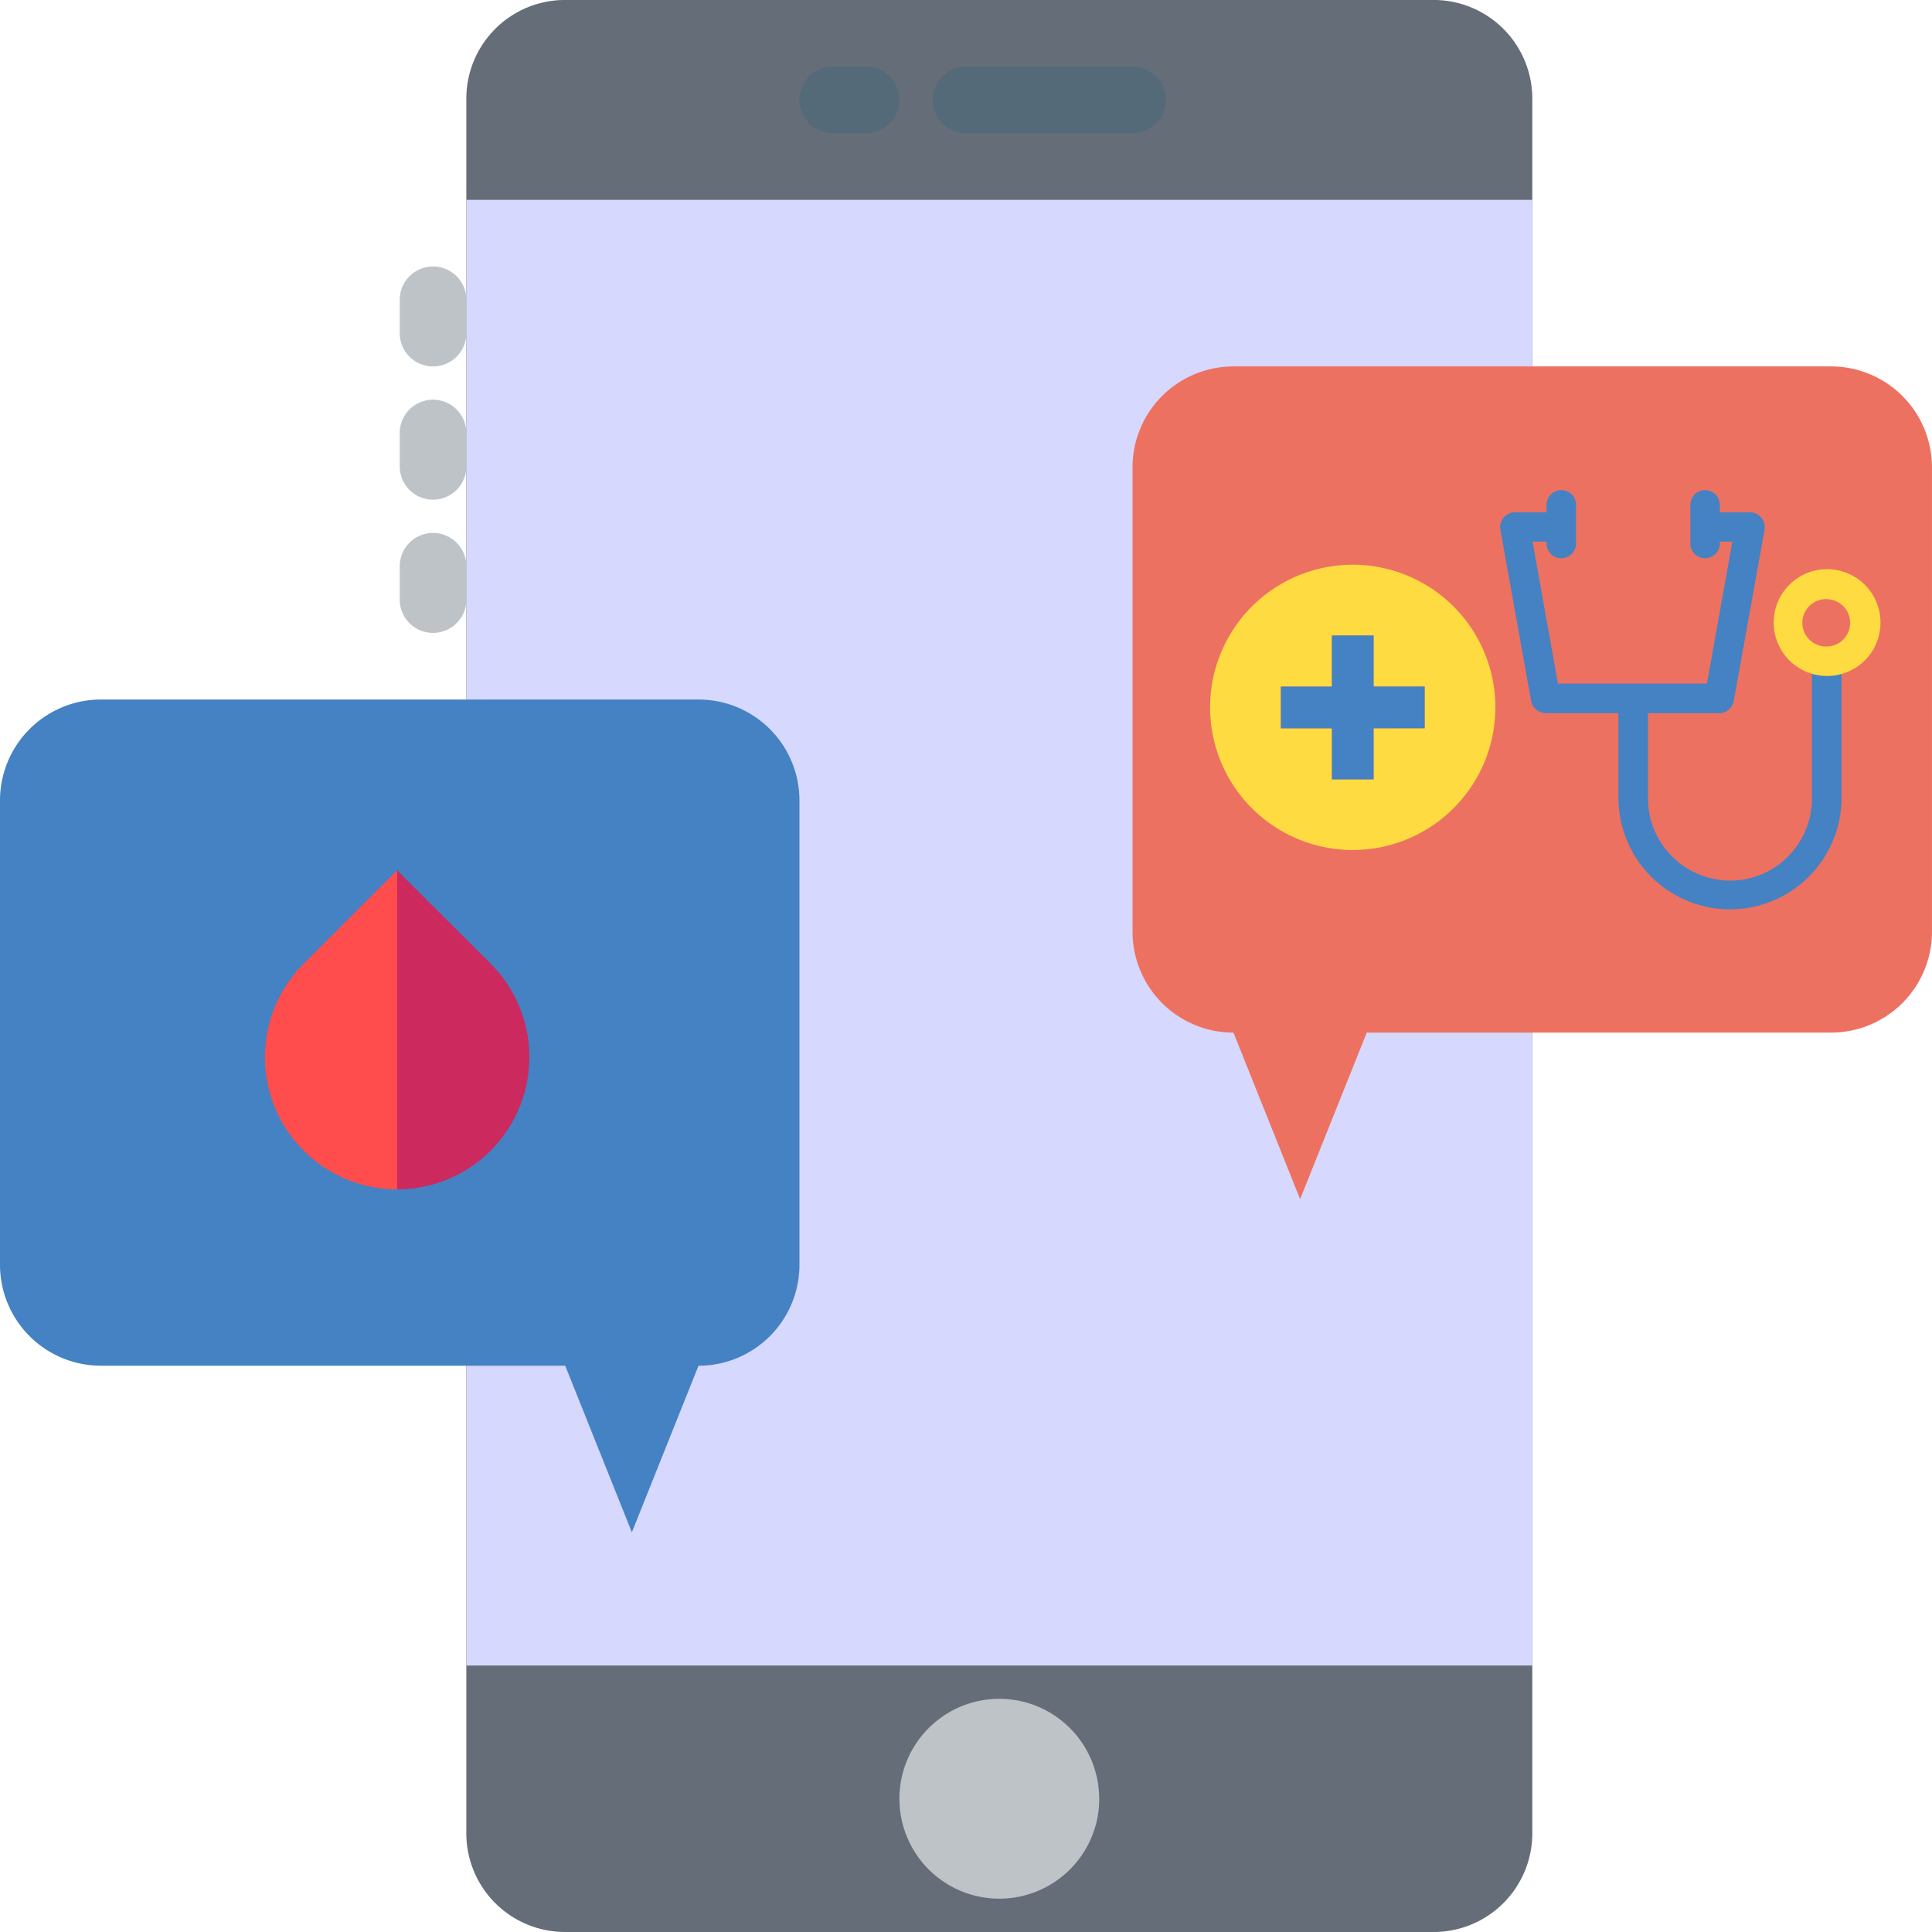 <svg xmlns="http://www.w3.org/2000/svg" width="90.062" height="90.062" viewBox="0 0 90.062 90.062">
  <g id="Group_225" data-name="Group 225" transform="translate(-1531 -8593)">
    <g id="_003-chat" data-name="003-chat" transform="translate(1531 8592.999)">
      <path id="Path_1068" data-name="Path 1068" d="M168.681,90.062H128.189a4.6,4.6,0,0,1-4.6-4.6V4.6a4.6,4.6,0,0,1,4.6-4.6h40.492a4.6,4.6,0,0,1,4.6,4.6V85.463a4.6,4.6,0,0,1-4.6,4.6" transform="translate(-101.851 0)" fill="#656d78"/>
      <path id="Path_1069" data-name="Path 1069" d="M123.587,121.289h49.689V52.966H123.587Z" transform="translate(-101.848 -43.648)" fill="#d6d8fd"/>
      <g id="Group_200" data-name="Group 200" transform="translate(37.267 3.106)">
        <path id="Path_1070" data-name="Path 1070" d="M256.49,20.761h-7.764a1.553,1.553,0,1,1,0-3.106h7.764a1.553,1.553,0,0,1,0,3.106" transform="translate(-240.962 -17.655)" fill="#546a79"/>
        <path id="Path_1071" data-name="Path 1071" d="M214.968,20.761h-1.553a1.553,1.553,0,1,1,0-3.106h1.553a1.553,1.553,0,0,1,0,3.106" transform="translate(-211.862 -17.655)" fill="#546a79"/>
      </g>
      <g id="Group_201" data-name="Group 201" transform="translate(18.634 12.423)">
        <path id="Path_1072" data-name="Path 1072" d="M107.485,75.279a1.551,1.551,0,0,1-1.553-1.553V72.173a1.553,1.553,0,0,1,3.106,0v1.553a1.552,1.552,0,0,1-1.553,1.553" transform="translate(-105.932 -70.62)" fill="#bdc3c7"/>
        <path id="Path_1073" data-name="Path 1073" d="M107.485,110.59a1.551,1.551,0,0,1-1.553-1.553v-1.553a1.553,1.553,0,1,1,3.106,0v1.553a1.552,1.552,0,0,1-1.553,1.553" transform="translate(-105.932 -99.72)" fill="#bdc3c7"/>
        <path id="Path_1074" data-name="Path 1074" d="M107.485,145.9a1.551,1.551,0,0,1-1.553-1.553v-1.553a1.553,1.553,0,0,1,3.106,0v1.553a1.552,1.552,0,0,1-1.553,1.553" transform="translate(-105.932 -128.819)" fill="#bdc3c7"/>
        <path id="Path_1075" data-name="Path 1075" d="M247.662,454.866A4.658,4.658,0,1,1,243,450.208a4.658,4.658,0,0,1,4.658,4.658" transform="translate(-215.053 -383.438)" fill="#bdc3c7"/>
      </g>
      <path id="Path_1076" data-name="Path 1076" d="M332.7,128.161H311.057l-3.106,7.764-3.106-7.764a4.706,4.706,0,0,1-4.706-4.706V101.811a4.706,4.706,0,0,1,4.706-4.706H332.7a4.706,4.706,0,0,1,4.706,4.706v21.643a4.706,4.706,0,0,1-4.706,4.706" transform="translate(-247.345 -80.023)" fill="#ed7161"/>
      <path id="Path_1077" data-name="Path 1077" d="M4.706,216.437H26.349l3.106,7.764,3.106-7.764a4.706,4.706,0,0,0,4.706-4.706V190.087a4.706,4.706,0,0,0-4.706-4.706H4.706A4.706,4.706,0,0,0,0,190.087V211.73a4.706,4.706,0,0,0,4.706,4.706" transform="translate(0 -152.771)" fill="#4482c3"/>
      <path id="Path_1198" data-name="Path 1198" d="M244.365,125.713a6.142,6.142,0,0,0-1.8-4.357L238.2,117l-2.2,7.437,2.2,7.437A6.161,6.161,0,0,0,244.365,125.713Z" transform="translate(-219.69 -76.431)" fill="#cc295f"/>
      <path id="Path_1199" data-name="Path 1199" d="M201.885,121.357a6.161,6.161,0,0,0,4.357,10.518V117Z" transform="translate(-187.729 -76.431)" fill="#ff4d4d"/>
    </g>
    <path id="Path_1200" data-name="Path 1200" d="M52.065,204.711a6.649,6.649,0,1,1-6.655,6.644A6.649,6.649,0,0,1,52.065,204.711Zm3.345,7.623,0-1.943-2.38,0,0-2.379-1.943,0,0,2.381-2.379,0,0,1.943,2.38,0,0,2.38,1.942,0,0-2.381Zm0,0" transform="translate(1542 8414.614)" fill="#fedb41"/>
    <path id="Path_1201" data-name="Path 1201" d="M90.486,245.461l0,1.943-2.381,0,0,2.381-1.942,0,0-2.38-2.38,0,0-1.943,2.379,0,0-2.381,1.943,0,0,2.379Zm0,0" transform="translate(1506.926 8379.544)" fill="#4482c3"/>
    <path id="Path_1202" data-name="Path 1202" d="M217.26,172.144v6.436a3.821,3.821,0,0,1-1.11,2.731,3.773,3.773,0,0,1-2.7,1.13,3.842,3.842,0,0,1-3.834-3.861v-3.944h3.325a.7.7,0,0,0,.677-.577l1.432-7.963a.709.709,0,0,0-.149-.572.7.7,0,0,0-.527-.254h-1.407v-.344a.687.687,0,1,0-1.375,0v1.8a.687.687,0,1,0,1.375,0v-.086h.584l-1.185,6.617h-6.945l-1.185-6.617h.653v.086a.687.687,0,1,0,1.375,0v-1.8a.687.687,0,1,0-1.375,0v.344h-1.476a.7.7,0,0,0-.676.821l1.432,7.966a.7.7,0,0,0,.677.579h3.394v3.944a5.2,5.2,0,1,0,10.4,0v-6.436Zm0,0" transform="translate(1398.205 8451.609)" fill="#4482c3"/>
    <path id="Path_1203" data-name="Path 1203" d="M353,212.179a2.489,2.489,0,1,1,.1,0Zm0-3.583a1.1,1.1,0,1,0,0,2.208h.046A1.1,1.1,0,0,0,353,208.6Zm0,0" transform="translate(1263.122 8412.332)" fill="#fedb41"/>
  </g>
</svg>
